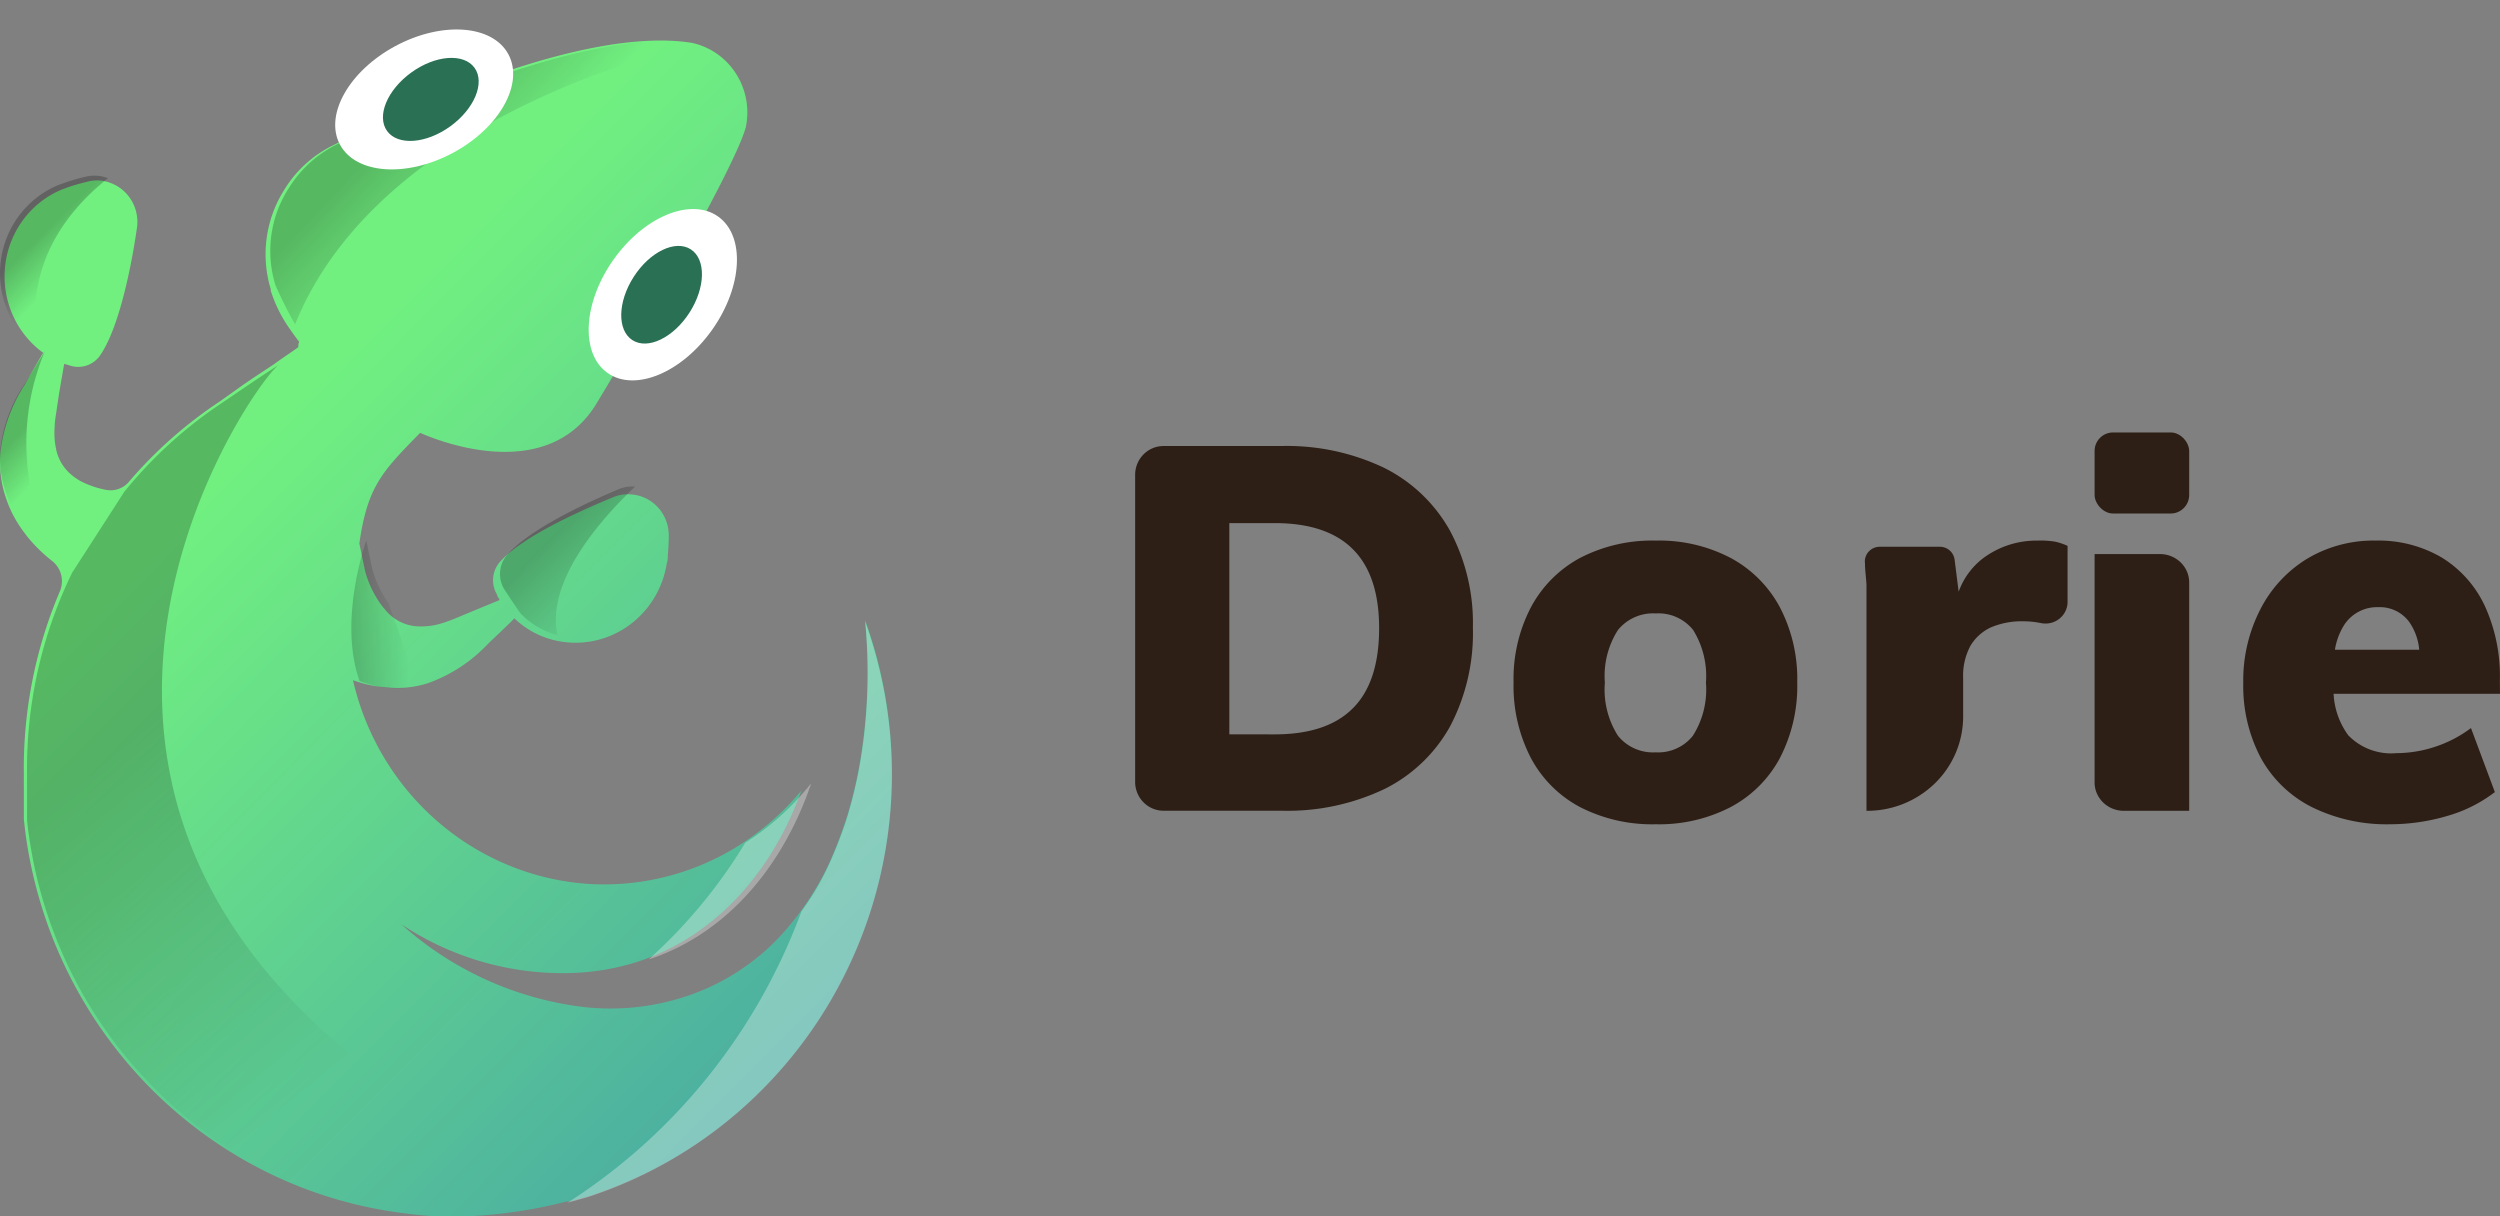<svg xmlns="http://www.w3.org/2000/svg" width="185" height="90"><rect width="100%" height="100%" fill="#808080" stroke="none"/><defs><linearGradient id="a" x1="36.757%" x2="102.27%" y1="28.636%" y2="115.051%"><stop offset="0%" stop-color="#71F080"></stop><stop offset="70%" stop-color="#4CAFA1"></stop></linearGradient><linearGradient id="b" x1="28.079%" x2="60.43%" y1="34.371%" y2="55.034%"><stop offset="0%"></stop><stop offset="87%" stop-opacity="0"></stop></linearGradient><linearGradient id="c" x1="40.607%" x2="71.48%" y1="39.503%" y2="85.536%"><stop offset="0%"></stop><stop offset="87%" stop-opacity="0"></stop></linearGradient><linearGradient id="d" x1="44.607%" x2="62.931%" y1="31.388%" y2="61.074%"><stop offset="0%"></stop><stop offset="87%" stop-opacity="0"></stop></linearGradient><linearGradient id="e" x1="49.038%" x2="58.77%" y1="36.786%" y2="71.071%"><stop offset="0%"></stop><stop offset="87%" stop-opacity="0"></stop></linearGradient><linearGradient id="f" x1="44.44%" x2="93.675%" y1="30.071%" y2="86.116%"><stop offset="0%"></stop><stop offset="87%" stop-opacity="0"></stop></linearGradient><linearGradient id="g" x1=".066%" x2="100%" y1="49.781%" y2="49.781%"><stop offset="0%"></stop><stop offset="87%" stop-opacity="0"></stop></linearGradient></defs><g fill="none"><path fill="#2D1F16" d="M102.423 34.618a16.699 16.699 0 00-7.61-1.612h-8.714c-1.159 0-2.099.956-2.099 2.136v22.715c0 1.18.94 2.136 2.1 2.136h8.712c2.64.077 5.26-.475 7.653-1.613a11.298 11.298 0 004.85-4.645 14.844 14.844 0 001.679-7.294 14.507 14.507 0 00-1.7-7.177 11.395 11.395 0 00-4.871-4.646zm-2.289 17.771c-1.28 1.303-3.222 1.954-5.805 1.954H90.97V38.71h3.36c5.15 0 7.725 2.591 7.725 7.774 0 2.642-.64 4.61-1.92 5.906zm27.933-11.101a11.374 11.374 0 00-5.535-1.284 11.589 11.589 0 00-5.61 1.284 8.895 8.895 0 00-3.633 3.649 11.464 11.464 0 00-1.285 5.58 11.55 11.55 0 001.285 5.58 8.77 8.77 0 003.633 3.627 11.7 11.7 0 005.61 1.272 11.5 11.5 0 005.535-1.272 8.808 8.808 0 003.644-3.627 11.55 11.55 0 001.285-5.58 11.464 11.464 0 00-1.285-5.58 8.917 8.917 0 00-3.644-3.65zm-2.794 13.157a3.273 3.273 0 01-2.741 1.228 3.345 3.345 0 01-2.805-1.228 6.373 6.373 0 01-.967-3.928 6.314 6.314 0 01.967-3.895 3.348 3.348 0 012.805-1.228 3.277 3.277 0 012.762 1.228 6.46 6.46 0 01.946 3.895 6.38 6.38 0 01-.967 3.928zm25.494-14.44a6.58 6.58 0 00-4.068 1.344 5.411 5.411 0 00-1.758 2.438l-.299-2.362a1.098 1.098 0 00-1.105-.965h-4.422c-.32-.002-.625.13-.837.366-.212.235-.31.548-.269.859 0 .52.089 1.084.11 1.593V60a7.186 7.186 0 005.064-2.033 6.906 6.906 0 002.09-4.957v-2.83c-.037-.83.15-1.657.541-2.395a3.454 3.454 0 011.526-1.365 5.88 5.88 0 012.399-.445c.427.001.853.045 1.271.13.48.105.982-.008 1.367-.306.386-.299.615-.75.623-1.232v-4.173a4.476 4.476 0 00-.94-.314 6.657 6.657 0 00-1.293-.076z"></path><rect width="7" height="6" x="155" y="32" fill="#2D1F16" rx="1.37"></rect><path fill="#2D1F16" d="M159.833 41H155v16.9c0 1.16.97 2.1 2.167 2.1H162V43.07c-.018-1.149-.983-2.07-2.167-2.07zm25.157 9.393a12.512 12.512 0 00-1.086-5.495 8.339 8.339 0 00-3.211-3.638 9.239 9.239 0 00-4.882-1.257 9.574 9.574 0 00-5.089 1.346 9.369 9.369 0 00-3.46 3.749 11.48 11.48 0 00-1.26 5.451c-.042 1.94.41 3.858 1.314 5.563a8.854 8.854 0 003.764 3.615 12.532 12.532 0 005.837 1.268 14.961 14.961 0 004.166-.611 10.504 10.504 0 003.537-1.77l-1.768-4.738a9.124 9.124 0 01-2.571 1.357 9.194 9.194 0 01-2.951.5 4.411 4.411 0 01-3.56-1.323 5.665 5.665 0 01-1.084-3.07H185l-.01-.947zm-8.984-5.462a2.69 2.69 0 012.29 1.113c.411.601.662 1.303.726 2.035h-6.238c.104-.658.34-1.287.694-1.846a2.906 2.906 0 012.528-1.302z"></path><path fill="url(#a)" d="M66 57.21c.007 14.32-9.084 26.994-22.467 31.323l-1.353.372h-.236c-2.37.613-4.794.98-7.235 1.095h-2.083c-1.073 0-2.147-.142-3.22-.285C15.156 87.72 3.933 76.331 1.904 61.808c-.054-.394-.097-.799-.14-1.193v-3.361a33.4 33.4 0 012.663-13.488 1.906 1.906 0 00-.57-2.255 11.469 11.469 0 01-1.77-1.72 2.582 2.582 0 01-.215-.284 8.732 8.732 0 01-1.439-2.671 8.261 8.261 0 01-.408-3.285 11.623 11.623 0 011.825-5.112c.44-.778.87-1.544 1.331-2.31h.043C1.192 24.667.102 22.193.382 19.673c.28-2.52 1.883-4.683 4.184-5.643l.537-.197c.494-.165.977-.296 1.438-.405a2.735 2.735 0 011.632.11c1.362.497 2.183 1.914 1.954 3.371-.462 3.197-1.396 7.532-2.76 9.448a1.97 1.97 0 01-2.296.657l-.322-.087c-.14.82-.29 1.642-.419 2.463l-.183 1.237c-.06.336-.095.677-.107 1.018a5.728 5.728 0 00.161 1.807 3.355 3.355 0 001.074 1.675c.21.178.437.335.676.47a6.849 6.849 0 001.921.657 1.773 1.773 0 001.696-.634 32.189 32.189 0 016.699-5.912l1.782-1.27.214-.143c.666-.46 1.342-.898 2.019-1.346l.118-.088.107-.077c.644-.46 1.202-.82 1.567-1.094 0-.143 0-.241.065-.395a23.912 23.912 0 01-.709-.974 10.23 10.23 0 01-1.395-2.814v-.11a8.906 8.906 0 01.944-7.258 8.72 8.72 0 013.64-3.372C41.342 2.393 48.63 2.765 51.185 3.17c2.782.588 4.576 3.357 4.015 6.197-.666 2.65-7.042 13.85-11.046 20.473-3.596 5.967-11.54 2.868-13.064 2.19-2.812 2.868-3.896 3.963-4.498 8.189l.42 2.025c.235.872.62 1.695 1.137 2.43.107.143.215.285.322.406a3.297 3.297 0 002.437 1.27c.595.03 1.19-.044 1.76-.22.311-.087.601-.207.956-.339l1.073-.449 2.276-.941a3.12 3.12 0 00-.183-.318.143.143 0 000-.065 2.071 2.071 0 01.15-2.376c1.525-1.785 5.464-3.624 8.416-4.84.41-.176.855-.25 1.3-.218 1.572.08 2.813 1.394 2.833 3 0 .512-.024 1.023-.075 1.532 0 .187 0 .384-.075.58a6.987 6.987 0 01-3.017 4.734 6.723 6.723 0 01-5.463.905 6.388 6.388 0 01-2.791-1.577c-.623.625-1.278 1.238-1.922 1.85a11.334 11.334 0 01-4.476 2.946 7.405 7.405 0 01-3.188.295 8.446 8.446 0 01-2.362-.514c1.917 8.328 8.908 14.426 17.272 15.064a18.716 18.716 0 0010.95-2.627 19.519 19.519 0 004.851-4.138l.108-.12c-.076.185-.13.36-.204.536-2.233 5.824-6.441 10.4-12.087 12.174-1.741.532-3.55.798-5.368.788a21.508 21.508 0 01-11.937-3.613 24.584 24.584 0 0012.764 6.022c2.545.395 5.144.231 7.621-.482a16.79 16.79 0 006.87-3.887 19.418 19.418 0 002.373-2.737 20.465 20.465 0 002.072-3.547 33.705 33.705 0 001.32-3.503c.352-1.172.639-2.364.859-3.57.634-3.567.779-7.208.43-10.816A33.18 33.18 0 0166 57.21z"></path><path fill="url(#b)" d="M52 3.168S28.375 7.812 21.837 24a30.977 30.977 0 01-1.45-2.883 8.573 8.573 0 01.96-7.16 8.752 8.752 0 013.694-3.327C42.007 2.401 49.406 2.77 52 3.168z" opacity=".23"></path><ellipse cx="49.048" cy="21.809" fill="#FFF" rx="7.087" ry="4.479" transform="rotate(-54.77 49.048 21.809)"></ellipse><ellipse cx="31.39" cy="7.359" fill="#FFF" rx="7.071" ry="4.489" transform="rotate(-28.18 31.39 7.36)"></ellipse><path fill="url(#c)" d="M44 88.534l-1.36.372h-.237c-2.383.613-4.82.979-7.275 1.094h-2.094c-1.08 0-2.159-.142-3.238-.284C15.469 87.722 4.183 76.342 2.143 61.83a14.708 14.708 0 01-.14-1.192V57.28a33.09 33.09 0 013.335-14.9l3.864-5.995a32.49 32.49 0 017.393-6.684l1.781-1.214.216-.142c.67-.46 1.35-.897 2.03-1.346C18.16 28.936-7.713 66.579 44 88.534z" opacity=".23"></path><path fill="url(#d)" d="M2.96 26C.876 24.519-.242 21.998.043 19.43c.285-2.567 1.928-4.77 4.282-5.742l.536-.189c.485-.166.977-.307 1.476-.422a2.818 2.818 0 011.662.11C5.583 15.08 1.385 19.428 2.96 26z" opacity=".23"></path><path fill="url(#e)" d="M4 41a12.25 12.25 0 01-1.847-1.682 2.735 2.735 0 01-.224-.279 8.254 8.254 0 01-1.478-2.571 7.648 7.648 0 01-.425-3.214c.203-1.788.856-3.5 1.903-4.993.459-.761.918-1.511 1.388-2.261A17.51 17.51 0 004 41z" opacity=".23"></path><path fill="url(#f)" d="M41.253 47a5.918 5.918 0 01-2.741-1.616c-.4-.58-.822-1.193-1.213-1.806a2.172 2.172 0 01.148-2.42c1.497-1.817 5.367-3.7 8.267-4.927.406-.18.847-.257 1.286-.223-2.636 2.497-6.611 7.068-5.747 10.992z" opacity=".23"></path><path fill="#FFF" d="M66 57.303c.002 14.322-9.157 26.995-22.637 31.325L42 89c7.941-5.075 14.02-12.647 17.305-21.555a19.964 19.964 0 002.077-3.548c.516-1.14.964-2.31 1.34-3.505.35-1.178.64-2.374.866-3.582.64-3.565.785-7.204.433-10.81A33.501 33.501 0 0166 57.303z" opacity=".32"></path><path fill="#FFF" d="M60 58c0 .145-.147.414-.178.56C57.648 64.51 53.522 69.187 48 71a38.062 38.062 0 007.15-8.637c.823-.522 1.61-1.11 2.351-1.756.904-.788 1.74-1.66 2.499-2.607z" opacity=".32"></path><ellipse cx="48.957" cy="21.811" fill="#2A7055" rx="3.994" ry="2.452" transform="rotate(-57.265 48.957 21.81)"></ellipse><ellipse cx="31.88" cy="7.356" fill="#2A7055" rx="3.992" ry="2.46" transform="rotate(-35.86 31.88 7.356)"></ellipse><path fill="url(#g)" d="M31 50.94c-.643.08-1.293.08-1.936 0a8.91 8.91 0 01-2.453-.543c-1.62-4.525.495-10.397.495-10.397l.44 2.093c.246.902.65 1.752 1.192 2.512L31 50.94z" opacity=".23"></path></g></svg>